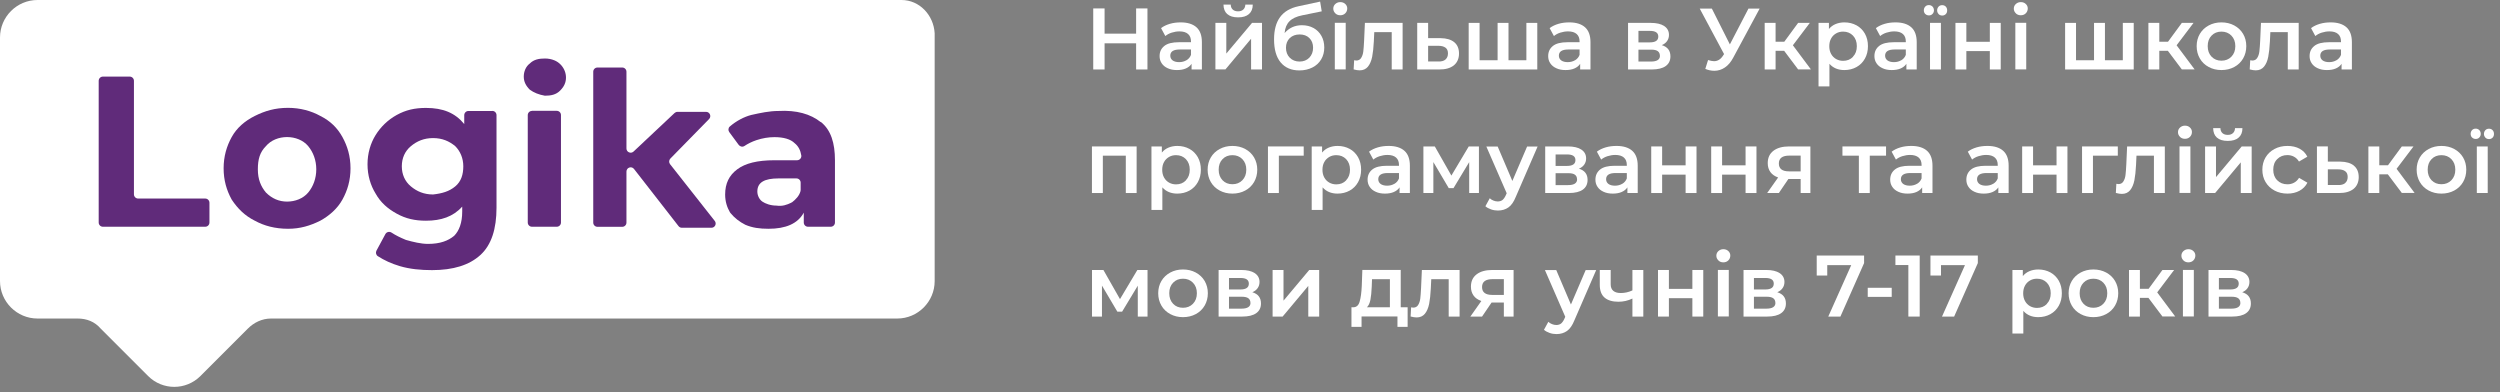 <?xml version="1.0" encoding="UTF-8"?> <svg xmlns="http://www.w3.org/2000/svg" width="344" height="54" viewBox="0 0 344 54" fill="none"><rect x="0" y="0" width="344" height="54" fill="#808080" stroke="none"/><g clip-path="url(#clip0_548_7786)"><path fill-rule="evenodd" clip-rule="evenodd" d="M124.04 0H5.16C2.32 0 0 2.32 0 5.16V38.67C0 41.51 2.32 43.83 5.16 43.83H10.67C11.92 43.83 13.03 44.25 13.86 45.22L20.38 51.74C22.37 53.73 25.59 53.73 27.58 51.74L34.1 45.22C34.93 44.39 36.04 43.83 37.29 43.83H123.46C126.3 43.83 128.61 41.51 128.61 38.68V4.58C128.47 2.08 126.53 0 124.04 0Z" fill="white"></path><path d="M14.16 10.54H17.85C18.17 10.54 18.43 10.8 18.43 11.12V26.74C18.43 27.06 18.69 27.32 19.01 27.32H28.24C28.56 27.32 28.82 27.58 28.82 27.9V30.62C28.82 30.94 28.56 31.2 28.24 31.2H14.16C13.84 31.2 13.58 30.94 13.58 30.62V11.12C13.58 10.8 13.84 10.54 14.16 10.54Z" fill="#602B7A"></path><path d="M35.06 30.37C33.69 29.68 32.72 28.72 31.9 27.49C31.88 27.47 31.87 27.44 31.86 27.42C31.18 26.18 30.77 24.8 30.77 23.16C30.77 21.52 31.19 20.11 31.88 18.86C32.57 17.61 33.68 16.64 35.07 15.95C36.46 15.26 37.84 14.84 39.64 14.84C41.3 14.84 42.83 15.26 44.07 15.95C45.46 16.64 46.43 17.61 47.12 18.86C47.81 20.11 48.23 21.5 48.23 23.16C48.23 24.82 47.81 26.21 47.12 27.46C46.43 28.71 45.32 29.68 44.07 30.37C42.68 31.06 41.3 31.48 39.64 31.48C37.84 31.48 36.31 31.06 35.07 30.37H35.06ZM42.41 26.49C43.1 25.66 43.52 24.55 43.52 23.3C43.52 22.05 43.1 20.94 42.41 20.11C41.72 19.28 40.61 18.86 39.5 18.86C38.39 18.86 37.28 19.28 36.59 20.11C35.76 20.94 35.48 21.91 35.48 23.3C35.48 24.69 35.9 25.66 36.59 26.49C37.42 27.32 38.39 27.74 39.5 27.74C40.61 27.74 41.72 27.32 42.41 26.49Z" fill="#602B7A"></path><path d="M67.74 15.26C68.06 15.26 68.32 15.52 68.32 15.84V28.57C68.32 31.48 67.63 33.7 66.1 35.09C64.58 36.48 62.36 37.17 59.45 37.17C57.93 37.17 56.4 37.03 55.02 36.62C53.84 36.27 52.86 35.81 51.99 35.25C51.74 35.09 51.66 34.75 51.8 34.49L53.03 32.21C53.2 31.9 53.59 31.82 53.88 32.01C54.44 32.38 55.08 32.69 55.8 32.99C55.83 32.99 55.86 33.01 55.88 33.02C56.84 33.29 57.93 33.56 58.89 33.56C60.55 33.56 61.66 33.14 62.49 32.45C63.18 31.76 63.6 30.65 63.6 29.12V28.43C62.35 29.82 60.69 30.37 58.61 30.37C57.09 30.37 55.84 30.09 54.59 29.4C53.34 28.71 52.37 27.87 51.68 26.63C50.99 25.52 50.57 24.13 50.57 22.61C50.57 21.09 50.99 19.7 51.68 18.59C52.37 17.48 53.34 16.51 54.59 15.82C55.84 15.13 57.08 14.85 58.61 14.85C60.97 14.85 62.63 15.54 63.88 17.07V15.85C63.88 15.53 64.14 15.27 64.46 15.27H67.74V15.26ZM62.64 25.65C63.47 24.96 63.75 23.99 63.75 22.88C63.75 21.77 63.33 20.8 62.64 20.11C61.81 19.42 60.84 19 59.59 19C58.34 19 57.37 19.42 56.54 20.11C55.71 20.8 55.29 21.77 55.29 22.88C55.29 23.99 55.71 24.96 56.54 25.65C57.37 26.34 58.34 26.76 59.59 26.76C60.84 26.62 61.81 26.34 62.64 25.65Z" fill="#602B7A"></path><path d="M72.9 12.34C72.35 11.79 72.07 11.23 72.07 10.54C72.07 9.85 72.35 9.15 72.9 8.74C73.45 8.19 74.15 8.05 74.98 8.05C75.46 8.05 75.89 8.14 76.28 8.3C77.48 8.79 78.16 10.16 77.77 11.39C77.64 11.8 77.4 12.14 77.06 12.48C76.51 13.03 75.81 13.17 74.98 13.17C74.15 13.03 73.46 12.75 72.9 12.34ZM73.2 15.25H76.61C76.93 15.25 77.19 15.51 77.19 15.83V30.62C77.19 30.94 76.93 31.2 76.61 31.2H73.2C72.88 31.2 72.62 30.94 72.62 30.62V15.84C72.62 15.52 72.88 15.26 73.2 15.26V15.25Z" fill="#602B7A"></path><path d="M86.2 23.61V30.63C86.2 30.95 85.94 31.21 85.62 31.21H82.21C81.89 31.21 81.63 30.95 81.63 30.63V9.87C81.63 9.55 81.89 9.29 82.21 9.29H85.62C85.94 9.29 86.2 9.55 86.2 9.87V20.43C86.2 20.94 86.81 21.2 87.18 20.85L92.82 15.55C92.93 15.45 93.07 15.39 93.22 15.39H97.15C97.67 15.39 97.93 16.01 97.57 16.38L92.24 21.82C92.04 22.03 92.02 22.36 92.2 22.59L98.35 30.4C98.65 30.78 98.38 31.34 97.89 31.34H93.83C93.65 31.34 93.48 31.26 93.37 31.12L87.24 23.25C86.9 22.81 86.2 23.05 86.2 23.61Z" fill="#602B7A"></path><path d="M112.95 16.78C114.34 17.89 114.89 19.69 114.89 22.05V30.62C114.89 30.94 114.63 31.2 114.31 31.2H111.18C110.86 31.2 110.6 30.94 110.6 30.62V29.26C109.77 30.79 108.1 31.48 105.75 31.48C104.5 31.48 103.53 31.34 102.56 30.93C101.75 30.52 101.07 29.99 100.52 29.32C100.49 29.28 100.46 29.25 100.44 29.21C100.04 28.53 99.78 27.72 99.78 26.77C99.78 25.24 100.33 24.13 101.44 23.3C102.55 22.47 104.21 22.05 106.57 22.05H109.68C110.03 22.05 110.31 21.73 110.26 21.39C110.15 20.7 109.87 20.12 109.34 19.7C108.79 19.15 107.82 18.87 106.57 18.87C105.74 18.87 104.91 19.01 104.07 19.29C103.45 19.5 102.9 19.78 102.43 20.09C102.17 20.26 101.83 20.18 101.64 19.93L100.35 18.18C100.17 17.94 100.2 17.6 100.42 17.41C101.32 16.63 102.4 16.07 103.37 15.82C104.62 15.54 105.87 15.27 107.11 15.27C109.6 15.13 111.54 15.69 112.93 16.8L112.95 16.78ZM108.98 27.84C109.49 27.45 109.99 26.93 110.15 26.3C110.16 26.24 110.17 26.19 110.17 26.13V25.13C110.17 24.81 109.91 24.55 109.59 24.55H107.12C105.18 24.55 104.21 25.1 104.21 26.35C104.21 26.9 104.49 27.46 104.9 27.74C105.32 28.02 106.01 28.29 106.84 28.29C107.64 28.42 108.31 28.17 108.86 27.9C108.9 27.88 108.94 27.86 108.97 27.83H108.98V27.84Z" fill="#602B7A"></path><path d="M157.89 1.16V9.56H156.33V5.96H151.99V9.56H150.43V1.16H151.99V4.63H156.33V1.16H157.89Z" fill="white"></path><path d="M164.63 3.75C165.13 4.2 165.38 4.88 165.38 5.8V9.56H163.96V8.78C163.78 9.06 163.51 9.27 163.17 9.42C162.83 9.57 162.42 9.64 161.94 9.64C161.46 9.64 161.04 9.56 160.68 9.39C160.32 9.23 160.04 9 159.85 8.71C159.65 8.42 159.56 8.09 159.56 7.72C159.56 7.14 159.77 6.68 160.2 6.33C160.63 5.98 161.3 5.81 162.22 5.81H163.88V5.71C163.88 5.26 163.75 4.92 163.48 4.68C163.21 4.44 162.81 4.32 162.29 4.32C161.93 4.32 161.58 4.38 161.23 4.49C160.88 4.6 160.59 4.76 160.35 4.96L159.76 3.87C160.1 3.61 160.5 3.42 160.97 3.28C161.44 3.14 161.94 3.08 162.47 3.08C163.41 3.08 164.14 3.31 164.64 3.76L164.63 3.75ZM163.26 8.29C163.55 8.12 163.76 7.87 163.88 7.55V6.81H162.33C161.47 6.81 161.03 7.09 161.03 7.66C161.03 7.93 161.14 8.15 161.35 8.31C161.57 8.47 161.87 8.55 162.25 8.55C162.63 8.55 162.96 8.46 163.25 8.29H163.26Z" fill="white"></path><path d="M167.24 3.15H168.74V7.37L172.28 3.15H173.65V9.56H172.15V5.33L168.62 9.55H167.24V3.15ZM168.87 1.94C168.53 1.64 168.36 1.2 168.35 0.63H169.35C169.35 0.92 169.45 1.15 169.62 1.31C169.79 1.47 170.03 1.56 170.35 1.56C170.67 1.56 170.9 1.48 171.08 1.31C171.26 1.14 171.35 0.91 171.36 0.63H172.38C172.38 1.21 172.2 1.64 171.85 1.94C171.51 2.24 171.01 2.39 170.36 2.39C169.71 2.39 169.22 2.24 168.88 1.94H168.87Z" fill="white"></path><path d="M180.74 3.85C181.2 4.11 181.57 4.47 181.83 4.94C182.09 5.4 182.22 5.94 182.22 6.54C182.22 7.14 182.08 7.7 181.79 8.18C181.5 8.66 181.1 9.03 180.58 9.29C180.06 9.55 179.47 9.69 178.8 9.69C177.69 9.69 176.83 9.32 176.22 8.59C175.61 7.86 175.31 6.79 175.31 5.41C175.31 4.12 175.59 3.1 176.14 2.35C176.69 1.6 177.54 1.1 178.67 0.86L181.65 0.22L181.87 1.56L179.17 2.11C178.39 2.27 177.81 2.54 177.43 2.93C177.05 3.31 176.82 3.85 176.76 4.55C177.05 4.21 177.4 3.94 177.8 3.75C178.21 3.56 178.66 3.47 179.14 3.47C179.75 3.47 180.28 3.6 180.75 3.86L180.74 3.85ZM180.17 7.93C180.51 7.57 180.68 7.12 180.68 6.57C180.68 6.02 180.51 5.57 180.17 5.24C179.83 4.9 179.38 4.74 178.83 4.74C178.28 4.74 177.82 4.91 177.47 5.24C177.13 5.58 176.95 6.02 176.95 6.57C176.95 7.12 177.12 7.59 177.47 7.94C177.82 8.29 178.27 8.47 178.82 8.47C179.37 8.47 179.82 8.29 180.16 7.94L180.17 7.93Z" fill="white"></path><path d="M183.74 1.83C183.56 1.66 183.46 1.44 183.46 1.19C183.46 0.94 183.55 0.72 183.74 0.55C183.93 0.38 184.15 0.29 184.42 0.29C184.69 0.29 184.92 0.37 185.1 0.54C185.28 0.7 185.38 0.91 185.38 1.16C185.38 1.42 185.29 1.65 185.11 1.83C184.93 2.01 184.7 2.1 184.42 2.1C184.14 2.1 183.92 2.01 183.74 1.84V1.83ZM183.67 3.14H185.17V9.55H183.67V3.15V3.14Z" fill="white"></path><path d="M193 3.15V9.56H191.5V4.42H189.1L189.04 5.69C189 6.54 188.92 7.25 188.81 7.82C188.69 8.39 188.5 8.84 188.22 9.18C187.94 9.51 187.57 9.68 187.09 9.68C186.87 9.68 186.59 9.64 186.26 9.55L186.33 8.29C186.44 8.31 186.54 8.33 186.62 8.33C186.92 8.33 187.15 8.21 187.3 7.96C187.45 7.72 187.55 7.42 187.59 7.08C187.63 6.74 187.67 6.25 187.7 5.62L187.81 3.15H192.99H193Z" fill="white"></path><path d="M200.11 5.81C200.55 6.18 200.76 6.7 200.76 7.37C200.76 8.04 200.52 8.62 200.04 9C199.56 9.38 198.88 9.57 198.01 9.56H195.01V3.15H196.51V5.25H198.23C199.05 5.26 199.67 5.45 200.11 5.81ZM198.89 8.19C199.12 8 199.24 7.72 199.24 7.35C199.24 6.98 199.13 6.73 198.9 6.56C198.67 6.39 198.34 6.3 197.88 6.3H196.51V8.46H197.88C198.32 8.48 198.66 8.39 198.89 8.2V8.19Z" fill="white"></path><path d="M211.53 3.15V9.56H202.09V3.15H203.59V8.29H206.07V3.15H207.57V8.29H210.03V3.15H211.53Z" fill="white"></path><path d="M218.1 3.75C218.6 4.2 218.85 4.88 218.85 5.8V9.56H217.43V8.78C217.25 9.06 216.98 9.27 216.64 9.42C216.3 9.57 215.89 9.64 215.41 9.64C214.93 9.64 214.51 9.56 214.15 9.39C213.79 9.23 213.51 9 213.32 8.71C213.12 8.42 213.03 8.09 213.03 7.72C213.03 7.14 213.24 6.68 213.67 6.33C214.1 5.98 214.77 5.81 215.69 5.81H217.35V5.71C217.35 5.26 217.22 4.92 216.95 4.68C216.68 4.44 216.28 4.32 215.76 4.32C215.4 4.32 215.05 4.38 214.7 4.49C214.35 4.6 214.06 4.76 213.82 4.96L213.23 3.87C213.57 3.61 213.97 3.42 214.44 3.28C214.91 3.14 215.41 3.08 215.94 3.08C216.88 3.08 217.61 3.31 218.11 3.76L218.1 3.75ZM216.73 8.29C217.02 8.12 217.23 7.87 217.35 7.55V6.81H215.8C214.94 6.81 214.5 7.09 214.5 7.66C214.5 7.93 214.61 8.15 214.82 8.31C215.04 8.47 215.34 8.55 215.72 8.55C216.1 8.55 216.43 8.46 216.72 8.29H216.73Z" fill="white"></path><path d="M229.85 7.76C229.85 8.34 229.63 8.78 229.2 9.09C228.77 9.4 228.13 9.56 227.28 9.56H224.02V3.15H227.15C227.93 3.15 228.55 3.29 228.99 3.58C229.43 3.87 229.65 4.28 229.65 4.8C229.65 5.13 229.56 5.41 229.39 5.65C229.22 5.89 228.98 6.08 228.66 6.21C229.45 6.45 229.85 6.96 229.85 7.75V7.76ZM225.45 5.83H227.02C227.8 5.83 228.18 5.56 228.18 5.03C228.18 4.5 227.79 4.25 227.02 4.25H225.45V5.83ZM228.4 7.67C228.4 7.39 228.3 7.18 228.11 7.04C227.92 6.9 227.62 6.83 227.21 6.83H225.45V8.47H227.17C227.99 8.47 228.41 8.2 228.41 7.67H228.4Z" fill="white"></path><path d="M242.14 1.16L238.49 7.94C238.17 8.54 237.79 8.99 237.34 9.29C236.9 9.59 236.41 9.74 235.89 9.74C235.47 9.74 235.06 9.65 234.65 9.48L235.03 8.26C235.36 8.36 235.63 8.42 235.85 8.42C236.35 8.42 236.77 8.16 237.1 7.64L237.23 7.44L233.88 1.18H235.55L238.03 6.11L240.59 1.18H242.13L242.14 1.16Z" fill="white"></path><path d="M245.48 6.99H244.32V9.56H242.82V3.15H244.32V5.74H245.52L247.42 3.15H249.03L246.7 6.23L249.18 9.55H247.42L245.49 6.98L245.48 6.99Z" fill="white"></path><path d="M255.45 3.48C255.94 3.75 256.33 4.14 256.61 4.63C256.89 5.13 257.03 5.7 257.03 6.35C257.03 7 256.89 7.57 256.61 8.07C256.33 8.57 255.94 8.96 255.45 9.23C254.96 9.5 254.4 9.64 253.78 9.64C252.92 9.64 252.23 9.35 251.73 8.78V11.89H250.23V3.15H251.66V3.99C251.91 3.69 252.21 3.46 252.58 3.31C252.94 3.16 253.35 3.08 253.79 3.08C254.41 3.08 254.97 3.22 255.46 3.49L255.45 3.48ZM254.97 7.8C255.33 7.43 255.5 6.95 255.5 6.35C255.5 5.75 255.32 5.27 254.97 4.9C254.61 4.53 254.16 4.35 253.61 4.35C253.25 4.35 252.93 4.43 252.64 4.6C252.35 4.77 252.12 5 251.96 5.3C251.79 5.6 251.71 5.96 251.71 6.36C251.71 6.76 251.79 7.11 251.96 7.42C252.13 7.73 252.36 7.96 252.64 8.12C252.92 8.28 253.25 8.37 253.61 8.37C254.16 8.37 254.62 8.19 254.97 7.82V7.8Z" fill="white"></path><path d="M262.99 3.75C263.49 4.2 263.74 4.88 263.74 5.8V9.56H262.32V8.78C262.14 9.06 261.87 9.27 261.53 9.42C261.19 9.57 260.78 9.64 260.3 9.64C259.82 9.64 259.4 9.56 259.04 9.39C258.68 9.23 258.4 9 258.21 8.71C258.01 8.42 257.92 8.09 257.92 7.72C257.92 7.14 258.13 6.68 258.56 6.33C258.99 5.98 259.66 5.81 260.58 5.81H262.24V5.71C262.24 5.26 262.11 4.92 261.84 4.68C261.57 4.44 261.17 4.32 260.65 4.32C260.29 4.32 259.94 4.38 259.59 4.49C259.24 4.6 258.95 4.76 258.71 4.96L258.12 3.87C258.46 3.61 258.86 3.42 259.33 3.28C259.8 3.14 260.3 3.08 260.83 3.08C261.77 3.08 262.5 3.31 263 3.76L262.99 3.75ZM261.62 8.29C261.91 8.12 262.12 7.87 262.24 7.55V6.81H260.69C259.83 6.81 259.39 7.09 259.39 7.66C259.39 7.93 259.5 8.15 259.71 8.31C259.93 8.47 260.23 8.55 260.61 8.55C260.99 8.55 261.32 8.46 261.61 8.29H261.62Z" fill="white"></path><path d="M264.92 1.93C264.79 1.8 264.72 1.63 264.72 1.42C264.72 1.21 264.79 1.04 264.92 0.9C265.05 0.76 265.22 0.7 265.42 0.7C265.62 0.7 265.77 0.77 265.91 0.9C266.04 1.04 266.11 1.21 266.11 1.42C266.11 1.63 266.04 1.79 265.91 1.92C265.78 2.06 265.62 2.12 265.42 2.12C265.22 2.12 265.05 2.05 264.92 1.92V1.93ZM265.57 3.15H267.07V9.56H265.57V3.15ZM266.75 1.93C266.62 1.79 266.55 1.63 266.55 1.43C266.55 1.23 266.62 1.05 266.75 0.91C266.88 0.77 267.05 0.71 267.25 0.71C267.45 0.71 267.61 0.78 267.74 0.91C267.87 1.05 267.93 1.22 267.93 1.43C267.93 1.64 267.87 1.81 267.74 1.94C267.61 2.07 267.45 2.14 267.25 2.14C267.05 2.14 266.88 2.07 266.75 1.94V1.93Z" fill="white"></path><path d="M269.07 3.15H270.57V5.75H273.8V3.15H275.3V9.56H273.8V7.03H270.57V9.56H269.07V3.15Z" fill="white"></path><path d="M277.38 1.83C277.2 1.66 277.1 1.44 277.1 1.19C277.1 0.94 277.19 0.72 277.38 0.55C277.57 0.38 277.79 0.29 278.06 0.29C278.33 0.29 278.56 0.37 278.74 0.54C278.92 0.7 279.02 0.91 279.02 1.16C279.02 1.42 278.93 1.65 278.75 1.83C278.57 2.01 278.34 2.1 278.06 2.1C277.78 2.1 277.56 2.01 277.38 1.84V1.83ZM277.31 3.14H278.81V9.55H277.31V3.15V3.14Z" fill="white"></path><path d="M293.6 3.15V9.56H284.16V3.15H285.66V8.29H288.14V3.15H289.64V8.29H292.1V3.15H293.6Z" fill="white"></path><path d="M298.28 6.99H297.12V9.56H295.62V3.15H297.12V5.74H298.32L300.22 3.15H301.83L299.5 6.23L301.98 9.55H300.22L298.29 6.98L298.28 6.99Z" fill="white"></path><path d="M303.92 9.22C303.4 8.94 302.99 8.55 302.7 8.05C302.41 7.55 302.26 6.98 302.26 6.35C302.26 5.72 302.41 5.15 302.7 4.66C302.99 4.17 303.4 3.78 303.92 3.5C304.44 3.22 305.02 3.08 305.67 3.08C306.32 3.08 306.91 3.22 307.43 3.5C307.95 3.78 308.36 4.17 308.65 4.66C308.94 5.15 309.09 5.72 309.09 6.35C309.09 6.98 308.94 7.55 308.65 8.05C308.36 8.55 307.95 8.94 307.43 9.22C306.91 9.5 306.32 9.64 305.67 9.64C305.02 9.64 304.44 9.5 303.92 9.22ZM307.04 7.8C307.4 7.43 307.58 6.95 307.58 6.35C307.58 5.75 307.4 5.27 307.04 4.9C306.68 4.53 306.22 4.35 305.67 4.35C305.12 4.35 304.66 4.53 304.31 4.9C303.95 5.27 303.78 5.75 303.78 6.35C303.78 6.95 303.96 7.43 304.31 7.8C304.67 8.17 305.12 8.35 305.67 8.35C306.22 8.35 306.68 8.17 307.04 7.8Z" fill="white"></path><path d="M316.3 3.15V9.56H314.8V4.42H312.4L312.34 5.69C312.3 6.54 312.22 7.25 312.11 7.82C312 8.39 311.8 8.84 311.52 9.18C311.24 9.51 310.87 9.68 310.39 9.68C310.17 9.68 309.89 9.64 309.56 9.55L309.63 8.29C309.74 8.31 309.84 8.33 309.92 8.33C310.22 8.33 310.45 8.21 310.6 7.96C310.75 7.72 310.85 7.42 310.89 7.08C310.93 6.74 310.97 6.25 311 5.62L311.11 3.15H316.29H316.3Z" fill="white"></path><path d="M322.87 3.75C323.37 4.2 323.62 4.88 323.62 5.8V9.56H322.2V8.78C322.02 9.06 321.75 9.27 321.41 9.42C321.07 9.57 320.66 9.64 320.18 9.64C319.7 9.64 319.28 9.56 318.92 9.39C318.56 9.23 318.28 9 318.09 8.71C317.89 8.42 317.8 8.09 317.8 7.72C317.8 7.14 318.01 6.68 318.44 6.33C318.87 5.98 319.54 5.81 320.46 5.81H322.12V5.71C322.12 5.26 321.99 4.92 321.72 4.68C321.45 4.44 321.05 4.32 320.53 4.32C320.17 4.32 319.82 4.38 319.47 4.49C319.12 4.6 318.83 4.76 318.59 4.96L318 3.87C318.34 3.61 318.74 3.42 319.21 3.28C319.68 3.14 320.18 3.08 320.71 3.08C321.65 3.08 322.38 3.31 322.88 3.76L322.87 3.75ZM321.5 8.29C321.79 8.12 322 7.87 322.12 7.55V6.81H320.57C319.71 6.81 319.27 7.09 319.27 7.66C319.27 7.93 319.38 8.15 319.59 8.31C319.81 8.47 320.11 8.55 320.49 8.55C320.87 8.55 321.2 8.46 321.49 8.29H321.5Z" fill="white"></path><path d="M156.4 20.15V26.56H154.91V21.42H151.75V26.56H150.25V20.15H156.39H156.4Z" fill="white"></path><path d="M163.66 20.48C164.15 20.75 164.54 21.14 164.82 21.63C165.1 22.13 165.24 22.7 165.24 23.35C165.24 24 165.1 24.57 164.82 25.07C164.54 25.57 164.15 25.96 163.66 26.23C163.17 26.5 162.61 26.64 161.99 26.64C161.13 26.64 160.44 26.35 159.94 25.78V28.89H158.44V20.15H159.87V20.99C160.12 20.69 160.42 20.46 160.79 20.31C161.15 20.16 161.56 20.08 162 20.08C162.62 20.08 163.18 20.22 163.67 20.49L163.66 20.48ZM163.18 24.8C163.54 24.43 163.71 23.95 163.71 23.35C163.71 22.75 163.53 22.27 163.18 21.9C162.82 21.53 162.37 21.35 161.82 21.35C161.46 21.35 161.14 21.43 160.85 21.6C160.56 21.77 160.33 22 160.17 22.3C160 22.6 159.92 22.96 159.92 23.36C159.92 23.76 160 24.11 160.17 24.42C160.34 24.73 160.57 24.96 160.85 25.12C161.13 25.28 161.46 25.37 161.82 25.37C162.37 25.37 162.83 25.19 163.18 24.82V24.8Z" fill="white"></path><path d="M167.83 26.22C167.31 25.94 166.9 25.55 166.61 25.05C166.32 24.55 166.17 23.98 166.17 23.35C166.17 22.72 166.32 22.15 166.61 21.66C166.9 21.17 167.31 20.78 167.83 20.5C168.35 20.22 168.93 20.08 169.58 20.08C170.23 20.08 170.82 20.22 171.34 20.5C171.86 20.78 172.27 21.17 172.56 21.66C172.85 22.16 173 22.72 173 23.35C173 23.98 172.85 24.55 172.56 25.05C172.27 25.55 171.86 25.94 171.34 26.22C170.82 26.5 170.23 26.64 169.58 26.64C168.93 26.64 168.35 26.5 167.83 26.22ZM170.95 24.8C171.31 24.43 171.49 23.95 171.49 23.35C171.49 22.75 171.31 22.27 170.95 21.9C170.59 21.53 170.13 21.35 169.58 21.35C169.03 21.35 168.57 21.53 168.22 21.9C167.86 22.27 167.69 22.75 167.69 23.35C167.69 23.95 167.87 24.43 168.22 24.8C168.57 25.17 169.03 25.35 169.58 25.35C170.13 25.35 170.59 25.17 170.95 24.8Z" fill="white"></path><path d="M179.39 21.42H175.97V26.56H174.47V20.15H179.39V21.42Z" fill="white"></path><path d="M185.71 20.48C186.2 20.75 186.59 21.14 186.87 21.63C187.15 22.13 187.29 22.7 187.29 23.35C187.29 24 187.15 24.57 186.87 25.07C186.59 25.57 186.2 25.96 185.71 26.23C185.22 26.5 184.66 26.64 184.04 26.64C183.18 26.64 182.49 26.35 181.99 25.78V28.89H180.49V20.15H181.92V20.99C182.17 20.69 182.47 20.46 182.84 20.31C183.2 20.16 183.61 20.08 184.05 20.08C184.67 20.08 185.23 20.22 185.72 20.49L185.71 20.48ZM185.23 24.8C185.59 24.43 185.76 23.95 185.76 23.35C185.76 22.75 185.58 22.27 185.23 21.9C184.87 21.53 184.42 21.35 183.87 21.35C183.51 21.35 183.19 21.43 182.9 21.6C182.61 21.77 182.38 22 182.22 22.3C182.05 22.6 181.97 22.96 181.97 23.36C181.97 23.76 182.05 24.11 182.22 24.42C182.39 24.73 182.62 24.96 182.9 25.12C183.18 25.28 183.51 25.37 183.87 25.37C184.42 25.37 184.88 25.19 185.23 24.82V24.8Z" fill="white"></path><path d="M193.25 20.75C193.75 21.2 194 21.88 194 22.8V26.56H192.58V25.78C192.4 26.06 192.13 26.27 191.79 26.42C191.45 26.57 191.04 26.64 190.56 26.64C190.08 26.64 189.66 26.56 189.3 26.39C188.94 26.23 188.66 26 188.47 25.71C188.27 25.42 188.18 25.09 188.18 24.72C188.18 24.14 188.39 23.68 188.82 23.33C189.25 22.98 189.92 22.81 190.84 22.81H192.5V22.71C192.5 22.26 192.37 21.92 192.1 21.68C191.83 21.44 191.43 21.32 190.91 21.32C190.55 21.32 190.2 21.38 189.85 21.49C189.5 21.6 189.21 21.76 188.97 21.96L188.38 20.87C188.72 20.61 189.12 20.42 189.59 20.28C190.06 20.14 190.56 20.08 191.09 20.08C192.03 20.08 192.76 20.31 193.26 20.76L193.25 20.75ZM191.88 25.29C192.17 25.12 192.38 24.87 192.5 24.55V23.81H190.95C190.09 23.81 189.65 24.09 189.65 24.66C189.65 24.93 189.76 25.15 189.97 25.31C190.19 25.47 190.49 25.55 190.87 25.55C191.25 25.55 191.58 25.46 191.87 25.29H191.88Z" fill="white"></path><path d="M202.16 26.56V22.31L200 25.89H199.35L197.23 22.3V26.56H195.86V20.15H197.43L199.71 24.16L202.1 20.15H203.5V26.56H202.16Z" fill="white"></path><path d="M211.58 20.15L208.58 27.07C208.3 27.77 207.96 28.26 207.56 28.54C207.16 28.82 206.68 28.97 206.11 28.97C205.79 28.97 205.47 28.92 205.16 28.81C204.85 28.7 204.59 28.56 204.39 28.38L204.99 27.28C205.13 27.42 205.3 27.52 205.5 27.6C205.7 27.68 205.89 27.72 206.09 27.72C206.35 27.72 206.57 27.65 206.74 27.52C206.91 27.38 207.07 27.16 207.21 26.84L207.32 26.59L204.52 20.16H206.08L208.1 24.9L210.13 20.16H211.57L211.58 20.15Z" fill="white"></path><path d="M218.45 24.76C218.45 25.34 218.23 25.78 217.8 26.09C217.37 26.4 216.73 26.56 215.88 26.56H212.62V20.15H215.75C216.53 20.15 217.15 20.29 217.59 20.58C218.03 20.87 218.25 21.28 218.25 21.8C218.25 22.13 218.16 22.41 217.99 22.65C217.82 22.89 217.58 23.08 217.26 23.21C218.05 23.45 218.45 23.96 218.45 24.75V24.76ZM214.05 22.83H215.62C216.4 22.83 216.78 22.56 216.78 22.03C216.78 21.5 216.39 21.25 215.62 21.25H214.05V22.83ZM217 24.67C217 24.39 216.9 24.18 216.71 24.04C216.52 23.9 216.22 23.83 215.81 23.83H214.05V25.47H215.77C216.59 25.47 217.01 25.2 217.01 24.67H217Z" fill="white"></path><path d="M224.6 20.75C225.1 21.2 225.35 21.88 225.35 22.8V26.56H223.93V25.78C223.75 26.06 223.48 26.27 223.14 26.42C222.8 26.57 222.39 26.64 221.91 26.64C221.43 26.64 221.01 26.56 220.65 26.39C220.29 26.23 220.01 26 219.82 25.71C219.62 25.42 219.53 25.09 219.53 24.72C219.53 24.14 219.74 23.68 220.17 23.33C220.6 22.98 221.27 22.81 222.19 22.81H223.85V22.71C223.85 22.26 223.72 21.92 223.45 21.68C223.18 21.44 222.78 21.32 222.26 21.32C221.9 21.32 221.55 21.38 221.2 21.49C220.85 21.6 220.56 21.76 220.32 21.96L219.73 20.87C220.07 20.61 220.47 20.42 220.94 20.28C221.41 20.14 221.91 20.08 222.44 20.08C223.38 20.08 224.11 20.31 224.61 20.76L224.6 20.75ZM223.23 25.29C223.52 25.12 223.73 24.87 223.85 24.55V23.81H222.3C221.44 23.81 221 24.09 221 24.66C221 24.93 221.11 25.15 221.32 25.31C221.54 25.47 221.84 25.55 222.22 25.55C222.6 25.55 222.93 25.46 223.22 25.29H223.23Z" fill="white"></path><path d="M227.21 20.15H228.71V22.75H231.94V20.15H233.44V26.56H231.94V24.03H228.71V26.56H227.21V20.15Z" fill="white"></path><path d="M235.46 20.15H236.96V22.75H240.19V20.15H241.69V26.56H240.19V24.03H236.96V26.56H235.46V20.15Z" fill="white"></path><path d="M249.11 20.15V26.56H247.77V24.63H246.08L244.77 26.56H243.16L244.67 24.42C244.21 24.26 243.85 24.01 243.61 23.68C243.37 23.35 243.24 22.94 243.24 22.45C243.24 21.71 243.5 21.15 244.02 20.75C244.54 20.35 245.26 20.15 246.17 20.15H249.11ZM244.77 22.5C244.77 23.22 245.24 23.58 246.17 23.58H247.77V21.41H246.22C245.25 21.41 244.77 21.77 244.77 22.5Z" fill="white"></path><path d="M259.52 21.42H257.28V26.56H255.78V21.42H253.52V20.15H259.52V21.42Z" fill="white"></path><path d="M265.16 20.75C265.66 21.2 265.91 21.88 265.91 22.8V26.56H264.49V25.78C264.31 26.06 264.04 26.27 263.7 26.42C263.36 26.57 262.95 26.64 262.47 26.64C261.99 26.64 261.57 26.56 261.21 26.39C260.85 26.23 260.57 26 260.38 25.71C260.18 25.42 260.09 25.09 260.09 24.72C260.09 24.14 260.3 23.68 260.73 23.33C261.16 22.98 261.83 22.81 262.75 22.81H264.41V22.71C264.41 22.26 264.28 21.92 264.01 21.68C263.74 21.44 263.34 21.32 262.82 21.32C262.46 21.32 262.11 21.38 261.76 21.49C261.41 21.6 261.12 21.76 260.88 21.96L260.29 20.87C260.63 20.61 261.03 20.42 261.5 20.28C261.97 20.14 262.47 20.08 263 20.08C263.94 20.08 264.67 20.31 265.17 20.76L265.16 20.75ZM263.79 25.29C264.08 25.12 264.29 24.87 264.41 24.55V23.81H262.86C262 23.81 261.56 24.09 261.56 24.66C261.56 24.93 261.67 25.15 261.88 25.31C262.1 25.47 262.4 25.55 262.78 25.55C263.16 25.55 263.49 25.46 263.78 25.29H263.79Z" fill="white"></path><path d="M275.64 20.75C276.14 21.2 276.39 21.88 276.39 22.8V26.56H274.97V25.78C274.79 26.06 274.52 26.27 274.18 26.42C273.84 26.57 273.43 26.64 272.95 26.64C272.47 26.64 272.05 26.56 271.69 26.39C271.33 26.23 271.05 26 270.86 25.71C270.66 25.42 270.57 25.09 270.57 24.72C270.57 24.14 270.78 23.68 271.21 23.33C271.64 22.98 272.31 22.81 273.23 22.81H274.89V22.71C274.89 22.26 274.76 21.92 274.49 21.68C274.22 21.44 273.82 21.32 273.3 21.32C272.94 21.32 272.59 21.38 272.24 21.49C271.89 21.6 271.6 21.76 271.36 21.96L270.77 20.87C271.11 20.61 271.51 20.42 271.98 20.28C272.45 20.14 272.95 20.08 273.48 20.08C274.42 20.08 275.15 20.31 275.65 20.76L275.64 20.75ZM274.27 25.29C274.56 25.12 274.77 24.87 274.89 24.55V23.81H273.34C272.48 23.81 272.04 24.09 272.04 24.66C272.04 24.93 272.15 25.15 272.36 25.31C272.58 25.47 272.88 25.55 273.26 25.55C273.64 25.55 273.97 25.46 274.26 25.29H274.27Z" fill="white"></path><path d="M278.25 20.15H279.75V22.75H282.98V20.15H284.48V26.56H282.98V24.03H279.75V26.56H278.25V20.15Z" fill="white"></path><path d="M291.41 21.42H287.99V26.56H286.49V20.15H291.41V21.42Z" fill="white"></path><path d="M297.88 20.15V26.56H296.38V21.42H293.98L293.92 22.69C293.88 23.54 293.8 24.25 293.69 24.82C293.57 25.39 293.38 25.84 293.1 26.18C292.82 26.51 292.45 26.68 291.97 26.68C291.75 26.68 291.47 26.64 291.14 26.55L291.21 25.29C291.32 25.31 291.42 25.33 291.5 25.33C291.8 25.33 292.03 25.21 292.18 24.96C292.33 24.72 292.43 24.42 292.47 24.08C292.51 23.74 292.55 23.25 292.58 22.62L292.69 20.15H297.87H297.88Z" fill="white"></path><path d="M299.97 18.83C299.79 18.66 299.69 18.44 299.69 18.19C299.69 17.94 299.78 17.72 299.97 17.55C300.16 17.38 300.38 17.29 300.65 17.29C300.92 17.29 301.15 17.37 301.33 17.54C301.51 17.7 301.61 17.91 301.61 18.16C301.61 18.42 301.52 18.65 301.34 18.83C301.16 19.01 300.93 19.1 300.65 19.1C300.37 19.1 300.15 19.01 299.97 18.84V18.83ZM299.9 20.14H301.4V26.55H299.9V20.14Z" fill="white"></path><path d="M303.42 20.15H304.92V24.37L308.46 20.15H309.83V26.56H308.33V22.34L304.8 26.56H303.42V20.15ZM305.05 18.94C304.71 18.64 304.54 18.2 304.53 17.63H305.53C305.53 17.92 305.63 18.15 305.8 18.31C305.97 18.47 306.21 18.56 306.53 18.56C306.85 18.56 307.08 18.48 307.26 18.31C307.44 18.14 307.53 17.91 307.54 17.63H308.56C308.56 18.21 308.38 18.64 308.03 18.94C307.69 19.24 307.19 19.39 306.54 19.39C305.89 19.39 305.4 19.24 305.06 18.94H305.05Z" fill="white"></path><path d="M312.98 26.22C312.45 25.94 312.04 25.55 311.74 25.05C311.44 24.55 311.3 23.98 311.3 23.35C311.3 22.72 311.45 22.15 311.74 21.66C312.04 21.16 312.45 20.78 312.97 20.5C313.49 20.22 314.09 20.08 314.76 20.08C315.39 20.08 315.95 20.21 316.42 20.46C316.9 20.72 317.25 21.08 317.49 21.56L316.34 22.23C316.16 21.93 315.93 21.71 315.65 21.56C315.37 21.41 315.07 21.34 314.74 21.34C314.18 21.34 313.72 21.52 313.35 21.89C312.98 22.25 312.8 22.74 312.8 23.35C312.8 23.96 312.98 24.44 313.35 24.81C313.71 25.17 314.18 25.36 314.75 25.36C315.08 25.36 315.38 25.29 315.66 25.14C315.94 24.99 316.17 24.77 316.35 24.47L317.5 25.14C317.25 25.62 316.89 25.99 316.41 26.25C315.93 26.51 315.38 26.64 314.76 26.64C314.1 26.64 313.5 26.5 312.97 26.22H312.98Z" fill="white"></path><path d="M323.91 22.81C324.35 23.18 324.56 23.7 324.56 24.37C324.56 25.04 324.32 25.62 323.84 26C323.36 26.38 322.68 26.57 321.81 26.56H318.81V20.14H320.31V22.24H322.03C322.85 22.25 323.47 22.44 323.91 22.8V22.81ZM322.69 25.19C322.92 25 323.04 24.72 323.04 24.35C323.04 23.98 322.93 23.73 322.7 23.56C322.48 23.39 322.14 23.3 321.68 23.3H320.31V25.46H321.68C322.12 25.48 322.46 25.39 322.69 25.2V25.19Z" fill="white"></path><path d="M328.55 23.99H327.39V26.56H325.89V20.15H327.39V22.74H328.59L330.49 20.15H332.1L329.77 23.23L332.25 26.55H330.49L328.56 23.98L328.55 23.99Z" fill="white"></path><path d="M334.19 26.22C333.67 25.94 333.26 25.55 332.97 25.05C332.68 24.55 332.53 23.98 332.53 23.35C332.53 22.72 332.68 22.15 332.97 21.66C333.26 21.17 333.67 20.78 334.19 20.5C334.71 20.22 335.29 20.08 335.94 20.08C336.59 20.08 337.18 20.22 337.7 20.5C338.22 20.78 338.63 21.17 338.92 21.66C339.21 22.15 339.36 22.72 339.36 23.35C339.36 23.98 339.21 24.55 338.92 25.05C338.63 25.55 338.22 25.94 337.7 26.22C337.18 26.5 336.59 26.64 335.94 26.64C335.29 26.64 334.71 26.5 334.19 26.22ZM337.31 24.8C337.67 24.43 337.85 23.95 337.85 23.35C337.85 22.75 337.67 22.27 337.31 21.9C336.95 21.53 336.49 21.35 335.94 21.35C335.39 21.35 334.93 21.53 334.58 21.9C334.22 22.27 334.05 22.75 334.05 23.35C334.05 23.95 334.23 24.43 334.58 24.8C334.94 25.17 335.39 25.35 335.94 25.35C336.49 25.35 336.95 25.17 337.31 24.8Z" fill="white"></path><path d="M340.16 18.93C340.03 18.8 339.96 18.63 339.96 18.42C339.96 18.21 340.03 18.04 340.16 17.9C340.29 17.76 340.46 17.7 340.66 17.7C340.86 17.7 341.01 17.77 341.15 17.9C341.28 18.04 341.35 18.21 341.35 18.42C341.35 18.63 341.28 18.79 341.15 18.92C341.02 19.06 340.86 19.12 340.66 19.12C340.46 19.12 340.29 19.05 340.16 18.92V18.93ZM340.81 20.15H342.31V26.56H340.81V20.15ZM341.99 18.93C341.86 18.79 341.79 18.63 341.79 18.43C341.79 18.23 341.86 18.05 341.99 17.91C342.12 17.77 342.29 17.71 342.49 17.71C342.69 17.71 342.85 17.78 342.98 17.91C343.11 18.05 343.17 18.22 343.17 18.43C343.17 18.64 343.11 18.81 342.98 18.94C342.85 19.07 342.69 19.14 342.49 19.14C342.29 19.14 342.12 19.07 341.99 18.94V18.93Z" fill="white"></path><path d="M156.56 43.56V39.31L154.4 42.89H153.75L151.63 39.3V43.56H150.26V37.15H151.83L154.11 41.16L156.5 37.15H157.9V43.56H156.56Z" fill="white"></path><path d="M161.03 43.22C160.51 42.94 160.1 42.55 159.81 42.05C159.52 41.55 159.37 40.98 159.37 40.35C159.37 39.72 159.52 39.15 159.81 38.66C160.1 38.17 160.51 37.78 161.03 37.5C161.55 37.22 162.13 37.08 162.78 37.08C163.43 37.08 164.02 37.22 164.54 37.5C165.06 37.78 165.47 38.17 165.76 38.66C166.05 39.16 166.2 39.72 166.2 40.35C166.2 40.98 166.05 41.55 165.76 42.05C165.47 42.55 165.06 42.94 164.54 43.22C164.02 43.5 163.43 43.64 162.78 43.64C162.13 43.64 161.55 43.5 161.03 43.22ZM164.15 41.8C164.51 41.43 164.69 40.95 164.69 40.35C164.69 39.75 164.51 39.27 164.15 38.9C163.79 38.53 163.33 38.35 162.78 38.35C162.23 38.35 161.77 38.53 161.42 38.9C161.06 39.27 160.89 39.75 160.89 40.35C160.89 40.95 161.07 41.43 161.42 41.8C161.77 42.17 162.23 42.35 162.78 42.35C163.33 42.35 163.79 42.17 164.15 41.8Z" fill="white"></path><path d="M173.51 41.76C173.51 42.34 173.29 42.78 172.86 43.09C172.43 43.4 171.79 43.56 170.94 43.56H167.68V37.15H170.81C171.59 37.15 172.21 37.29 172.65 37.58C173.09 37.87 173.31 38.28 173.31 38.8C173.31 39.13 173.22 39.41 173.05 39.65C172.88 39.89 172.64 40.08 172.32 40.21C173.11 40.45 173.51 40.96 173.51 41.75V41.76ZM169.11 39.83H170.68C171.46 39.83 171.84 39.56 171.84 39.03C171.84 38.5 171.45 38.25 170.68 38.25H169.11V39.83ZM172.06 41.67C172.06 41.39 171.96 41.18 171.77 41.04C171.58 40.9 171.28 40.83 170.87 40.83H169.11V42.47H170.83C171.65 42.47 172.07 42.2 172.07 41.67H172.06Z" fill="white"></path><path d="M175.11 37.15H176.61V41.37L180.15 37.15H181.52V43.56H180.02V39.34L176.49 43.56H175.11V37.15Z" fill="white"></path><path d="M193.69 42.28V44.98H192.29V43.55H187.35V44.98H185.96V42.28H186.26C186.67 42.26 186.95 42 187.09 41.49C187.24 40.98 187.34 40.26 187.38 39.34L187.46 37.14H192.74V42.28H193.69ZM188.57 41.25C188.48 41.71 188.32 42.06 188.09 42.28H191.25V38.42H188.79L188.75 39.45C188.72 40.19 188.66 40.79 188.57 41.25Z" fill="white"></path><path d="M200.84 37.15V43.56H199.34V38.42H196.94L196.88 39.69C196.84 40.54 196.76 41.25 196.65 41.82C196.53 42.39 196.34 42.84 196.06 43.18C195.78 43.51 195.41 43.68 194.93 43.68C194.71 43.68 194.43 43.64 194.1 43.55L194.17 42.29C194.28 42.31 194.38 42.33 194.46 42.33C194.76 42.33 194.99 42.21 195.14 41.96C195.29 41.72 195.39 41.42 195.43 41.08C195.47 40.74 195.51 40.25 195.54 39.62L195.65 37.15H200.83H200.84Z" fill="white"></path><path d="M208.27 37.15V43.56H206.93V41.63H205.24L203.93 43.56H202.32L203.83 41.42C203.37 41.26 203.01 41.01 202.77 40.68C202.53 40.35 202.4 39.94 202.4 39.45C202.4 38.71 202.66 38.15 203.18 37.75C203.7 37.35 204.42 37.15 205.33 37.15H208.27ZM203.93 39.5C203.93 40.22 204.4 40.58 205.33 40.58H206.93V38.41H205.38C204.41 38.41 203.93 38.77 203.93 39.5Z" fill="white"></path><path d="M219.64 37.15L216.64 44.07C216.36 44.77 216.02 45.26 215.62 45.54C215.22 45.82 214.74 45.97 214.17 45.97C213.85 45.97 213.53 45.92 213.22 45.81C212.91 45.7 212.65 45.56 212.45 45.38L213.05 44.28C213.19 44.42 213.36 44.52 213.56 44.6C213.76 44.68 213.95 44.72 214.15 44.72C214.41 44.72 214.63 44.65 214.8 44.52C214.97 44.38 215.13 44.16 215.27 43.84L215.38 43.59L212.58 37.16H214.14L216.16 41.9L218.19 37.16H219.63L219.64 37.15Z" fill="white"></path><path d="M226.12 37.15V43.56H224.62V41.08C224 41.38 223.36 41.52 222.69 41.52C221.87 41.52 221.23 41.33 220.79 40.95C220.35 40.57 220.13 39.99 220.13 39.2V37.15H221.63V39.11C221.63 39.52 221.75 39.82 221.99 40.02C222.23 40.22 222.57 40.32 223.01 40.32C223.57 40.32 224.11 40.2 224.62 39.96V37.15H226.12Z" fill="white"></path><path d="M228.14 37.15H229.64V39.75H232.87V37.15H234.37V43.56H232.87V41.03H229.64V43.56H228.14V37.15Z" fill="white"></path><path d="M236.45 35.83C236.27 35.66 236.17 35.44 236.17 35.19C236.17 34.94 236.26 34.72 236.45 34.55C236.64 34.38 236.86 34.29 237.13 34.29C237.4 34.29 237.63 34.37 237.81 34.54C237.99 34.7 238.09 34.91 238.09 35.16C238.09 35.42 238 35.65 237.82 35.83C237.64 36.01 237.41 36.1 237.13 36.1C236.85 36.1 236.63 36.01 236.45 35.84V35.83ZM236.38 37.14H237.88V43.55H236.38V37.14Z" fill="white"></path><path d="M245.74 41.76C245.74 42.34 245.52 42.78 245.09 43.09C244.66 43.4 244.02 43.56 243.17 43.56H239.91V37.15H243.04C243.82 37.15 244.44 37.29 244.88 37.58C245.32 37.87 245.54 38.28 245.54 38.8C245.54 39.13 245.45 39.41 245.28 39.65C245.11 39.89 244.87 40.08 244.55 40.21C245.34 40.45 245.74 40.96 245.74 41.75V41.76ZM241.34 39.83H242.91C243.69 39.83 244.07 39.56 244.07 39.03C244.07 38.5 243.68 38.25 242.91 38.25H241.34V39.83ZM244.29 41.67C244.29 41.39 244.19 41.18 244 41.04C243.81 40.9 243.51 40.83 243.1 40.83H241.34V42.47H243.06C243.88 42.47 244.3 42.2 244.3 41.67H244.29Z" fill="white"></path><path d="M256.5 35.16V36.2L253.24 43.56H251.57L254.73 36.48H251.43V37.91H249.98V35.16H256.51H256.5Z" fill="white"></path><path d="M257 39.6H260.3V40.85H257V39.6Z" fill="white"></path><path d="M264.15 35.16V43.56H262.59V36.47H260.81V35.16H264.15Z" fill="white"></path><path d="M272.15 35.16V36.2L268.89 43.56H267.22L270.38 36.48H267.08V37.91H265.63V35.16H272.16H272.15Z" fill="white"></path><path d="M282.13 37.48C282.62 37.75 283.01 38.14 283.29 38.63C283.57 39.13 283.71 39.7 283.71 40.35C283.71 41 283.57 41.57 283.29 42.07C283.01 42.57 282.62 42.96 282.13 43.23C281.64 43.5 281.08 43.64 280.46 43.64C279.6 43.64 278.91 43.35 278.41 42.78V45.89H276.91V37.15H278.34V37.99C278.59 37.69 278.89 37.46 279.26 37.31C279.62 37.16 280.03 37.08 280.47 37.08C281.09 37.08 281.65 37.22 282.14 37.49L282.13 37.48ZM281.65 41.8C282.01 41.43 282.18 40.95 282.18 40.35C282.18 39.75 282 39.27 281.65 38.9C281.29 38.53 280.84 38.35 280.29 38.35C279.93 38.35 279.61 38.43 279.32 38.6C279.03 38.77 278.8 39 278.64 39.3C278.47 39.6 278.39 39.96 278.39 40.36C278.39 40.76 278.47 41.11 278.64 41.42C278.81 41.73 279.04 41.96 279.32 42.12C279.6 42.28 279.93 42.37 280.29 42.37C280.84 42.37 281.3 42.19 281.65 41.82V41.8Z" fill="white"></path><path d="M286.3 43.22C285.78 42.94 285.37 42.55 285.08 42.05C284.79 41.55 284.64 40.98 284.64 40.35C284.64 39.72 284.79 39.15 285.08 38.66C285.37 38.17 285.78 37.78 286.3 37.5C286.82 37.22 287.4 37.08 288.05 37.08C288.7 37.08 289.29 37.22 289.81 37.5C290.33 37.78 290.74 38.17 291.03 38.66C291.32 39.16 291.47 39.72 291.47 40.35C291.47 40.98 291.32 41.55 291.03 42.05C290.74 42.55 290.33 42.94 289.81 43.22C289.29 43.5 288.7 43.64 288.05 43.64C287.4 43.64 286.82 43.5 286.3 43.22ZM289.42 41.8C289.78 41.43 289.96 40.95 289.96 40.35C289.96 39.75 289.78 39.27 289.42 38.9C289.06 38.53 288.6 38.35 288.05 38.35C287.5 38.35 287.04 38.53 286.69 38.9C286.33 39.27 286.16 39.75 286.16 40.35C286.16 40.95 286.34 41.43 286.69 41.8C287.04 42.17 287.5 42.35 288.05 42.35C288.6 42.35 289.06 42.17 289.42 41.8Z" fill="white"></path><path d="M295.61 40.99H294.45V43.56H292.95V37.15H294.45V39.74H295.65L297.55 37.15H299.16L296.83 40.23L299.31 43.55H297.55L295.62 40.98L295.61 40.99Z" fill="white"></path><path d="M300.44 35.83C300.26 35.66 300.16 35.44 300.16 35.19C300.16 34.94 300.25 34.72 300.44 34.55C300.63 34.38 300.85 34.29 301.12 34.29C301.39 34.29 301.62 34.37 301.8 34.54C301.98 34.7 302.08 34.91 302.08 35.16C302.08 35.42 301.99 35.65 301.81 35.83C301.63 36.01 301.4 36.1 301.12 36.1C300.84 36.1 300.62 36.01 300.44 35.84V35.83ZM300.37 37.14H301.87V43.55H300.37V37.14Z" fill="white"></path><path d="M309.72 41.76C309.72 42.34 309.5 42.78 309.07 43.09C308.64 43.4 308 43.56 307.15 43.56H303.89V37.15H307.02C307.8 37.15 308.42 37.29 308.86 37.58C309.3 37.87 309.52 38.28 309.52 38.8C309.52 39.13 309.43 39.41 309.26 39.65C309.09 39.89 308.85 40.08 308.53 40.21C309.32 40.45 309.72 40.96 309.72 41.75V41.76ZM305.32 39.83H306.89C307.67 39.83 308.05 39.56 308.05 39.03C308.05 38.5 307.66 38.25 306.89 38.25H305.32V39.83ZM308.27 41.67C308.27 41.39 308.17 41.18 307.98 41.04C307.79 40.9 307.49 40.83 307.08 40.83H305.32V42.47H307.04C307.86 42.47 308.28 42.2 308.28 41.67H308.27Z" fill="white"></path></g><defs><clipPath id="clip0_548_7786"><rect width="343.18" height="53.23" fill="white"></rect></clipPath></defs></svg> 